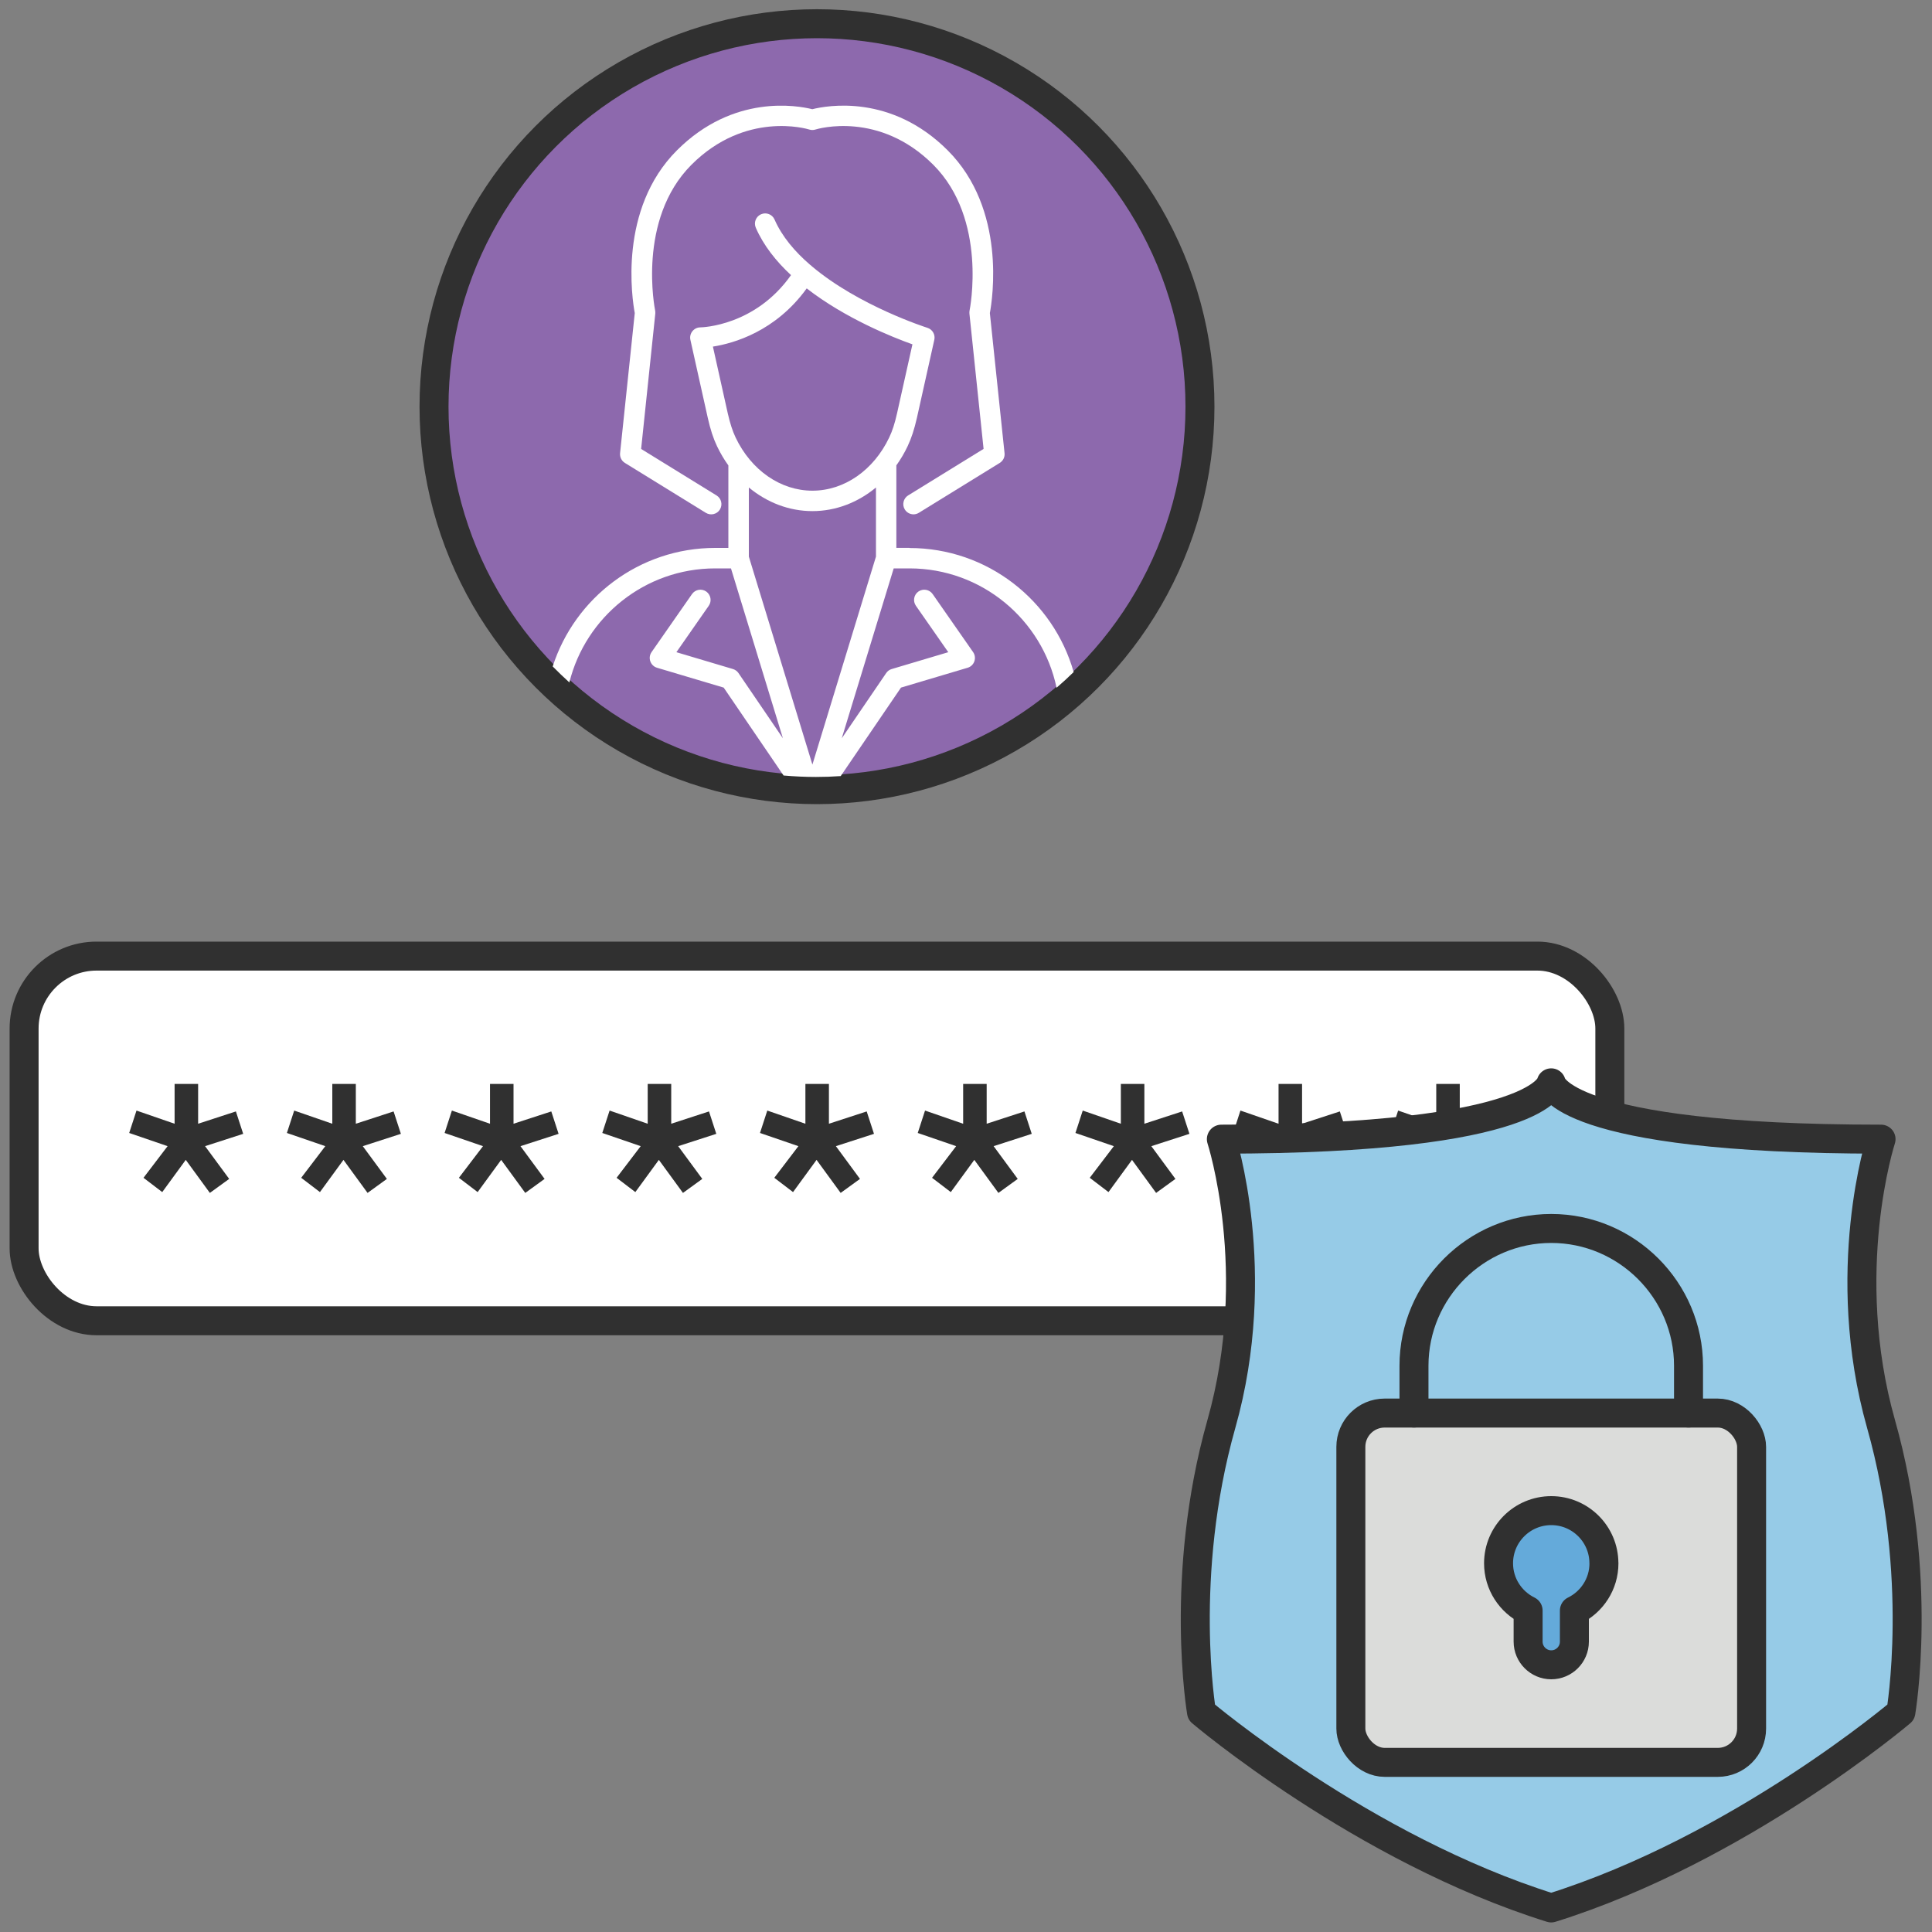 <?xml version="1.0" encoding="UTF-8"?><svg id="Layer_2" xmlns="http://www.w3.org/2000/svg" width="400" height="400" viewBox="0 0 400 400"><rect x="0" y="0" width="400" height="400" fill="#808080" stroke="none"/><defs><style>.cls-1{fill:#dbdcda;}.cls-1,.cls-2,.cls-3,.cls-4,.cls-5,.cls-6{stroke:#303030;stroke-linecap:round;stroke-linejoin:round;stroke-width:6px;}.cls-2{fill:#8d69ad;}.cls-3{fill:none;}.cls-7{fill:#303030;}.cls-4,.cls-8{fill:#fff;}.cls-5{fill:#96cbe7;}.cls-6{fill:#64aada;}</style></defs><circle class="cls-2" cx="169.15" cy="84.2" r="79.29"/><path class="cls-8" d="M129.39,95.85l16.75,10.33c1,.61,2.3.3,2.91-.69.61-1,.3-2.3-.69-2.91l-15.62-9.63,2.93-28c.02-.22.01-.44-.03-.66-.04-.19-3.82-18.83,7.52-30.18,11.18-11.18,23.87-7.46,24.4-7.29.41.13.86.13,1.26,0,.53-.17,13.22-3.89,24.4,7.29,11.31,11.31,7.56,29.99,7.52,30.18-.04.21-.05.44-.03.65l2.93,28-15.62,9.63c-.99.61-1.3,1.92-.69,2.91.4.65,1.09,1.01,1.8,1.01.38,0,.76-.1,1.11-.32l16.75-10.33c.69-.43,1.08-1.21.99-2.02l-3.04-29c.53-2.85,3.46-21.51-8.74-33.7-11.7-11.7-24.96-9.28-28.02-8.51-3.06-.76-16.32-3.19-28.02,8.51-12.2,12.19-9.27,30.86-8.74,33.7l-3.04,29c-.08.81.3,1.59.99,2.02Z"/><path class="cls-8" d="M188.3,113.43h-2.72v-17.08c.87-1.22,1.66-2.54,2.33-3.96.78-1.64,1.39-3.51,1.93-5.89l3.6-16.15c.24-1.07-.38-2.15-1.43-2.48-.19-.06-14.2-4.53-23.91-12.73-.1-.11-.22-.21-.36-.3-3.17-2.73-5.84-5.87-7.38-9.39-.47-1.07-1.71-1.56-2.79-1.09-1.07.47-1.56,1.71-1.09,2.79,1.6,3.68,4.21,6.95,7.29,9.81-7.41,10.5-18.31,10.81-18.78,10.82-.64,0-1.24.3-1.64.8s-.55,1.15-.41,1.78l3.6,16.16c.53,2.38,1.14,4.25,1.92,5.88.68,1.42,1.46,2.74,2.34,3.96v17.08h-2.72c-15.72,0-29.07,10.32-33.65,24.54,1.12,1.14,2.27,2.24,3.45,3.31,3.36-13.54,15.62-23.61,30.19-23.61h3.27l10.75,35.17-9.19-13.49c-.27-.4-.68-.7-1.14-.84l-11.72-3.49,6.7-9.61c.67-.96.43-2.28-.52-2.95-.96-.67-2.28-.43-2.95.53l-8.37,12.01c-.39.56-.49,1.27-.26,1.91.23.64.74,1.14,1.39,1.33l13.8,4.11,12.4,18.2c2.21.19,4.44.3,6.7.3,1.72,0,3.43-.06,5.13-.18l12.48-18.32,13.8-4.11c.65-.19,1.17-.69,1.39-1.33.22-.64.13-1.35-.26-1.91l-8.37-12.01c-.67-.96-1.98-1.2-2.95-.53-.96.67-1.19,1.99-.52,2.95l6.7,9.61-11.72,3.49c-.47.14-.87.43-1.14.84l-9.19,13.49,10.75-35.17h3.27c14.96,0,27.49,10.61,30.45,24.71,1.22-1.05,2.4-2.13,3.54-3.25-4.21-14.81-17.85-25.68-33.99-25.68ZM181.36,115.24l-13.16,43.06-13.16-43.06v-14.31c3.77,3.12,8.34,4.89,13.16,4.89s9.39-1.77,13.16-4.89v14.31ZM184.1,90.58c-3.23,6.79-9.32,11.01-15.9,11.01s-12.67-4.22-15.9-11.01c-.64-1.35-1.15-2.93-1.62-4.99l-3.08-13.83c4.27-.67,12.96-3.11,19.42-12.05,8.06,6.26,17.85,10.14,21.89,11.58l-3.19,14.3c-.46,2.06-.97,3.64-1.62,4.99Z"/><rect class="cls-4" x="4.99" y="197.95" width="328.31" height="75.5" rx="15" ry="15"/><path class="cls-7" d="M41.01,232.66l7.83-2.55,1.51,4.64-7.89,2.55,4.99,6.78-4,2.9-4.99-6.84-4.87,6.67-3.88-2.96,4.99-6.55-7.95-2.73,1.51-4.64,7.89,2.73v-8.24h4.87v8.24Z"/><path class="cls-7" d="M73.66,232.66l7.83-2.55,1.51,4.64-7.89,2.55,4.99,6.78-4,2.9-4.99-6.84-4.87,6.67-3.88-2.96,4.99-6.55-7.95-2.73,1.51-4.64,7.89,2.73v-8.24h4.87v8.24Z"/><path class="cls-7" d="M106.31,232.66l7.83-2.55,1.51,4.64-7.89,2.55,4.99,6.78-4,2.9-4.99-6.84-4.87,6.67-3.88-2.96,4.99-6.55-7.95-2.73,1.51-4.64,7.89,2.73v-8.24h4.87v8.24Z"/><path class="cls-7" d="M138.96,232.66l7.83-2.55,1.51,4.64-7.89,2.55,4.99,6.78-4,2.9-4.99-6.84-4.87,6.67-3.88-2.96,4.99-6.55-7.95-2.73,1.51-4.64,7.89,2.73v-8.24h4.87v8.24Z"/><path class="cls-7" d="M171.61,232.66l7.83-2.55,1.51,4.64-7.89,2.55,4.99,6.78-4,2.9-4.99-6.84-4.87,6.67-3.88-2.96,4.99-6.55-7.95-2.73,1.51-4.64,7.89,2.73v-8.24h4.87v8.24Z"/><path class="cls-7" d="M204.27,232.66l7.83-2.55,1.51,4.64-7.89,2.55,4.99,6.78-4,2.9-4.99-6.84-4.87,6.67-3.88-2.96,4.99-6.55-7.95-2.73,1.51-4.64,7.89,2.73v-8.24h4.87v8.24Z"/><path class="cls-7" d="M236.92,232.66l7.83-2.55,1.51,4.64-7.89,2.55,4.99,6.78-4,2.9-4.99-6.84-4.87,6.67-3.88-2.96,4.99-6.55-7.95-2.73,1.51-4.64,7.89,2.73v-8.24h4.87v8.24Z"/><path class="cls-7" d="M269.57,232.66l7.83-2.55,1.51,4.64-7.89,2.55,4.99,6.78-4,2.9-4.99-6.84-4.87,6.67-3.88-2.96,4.99-6.55-7.95-2.73,1.51-4.64,7.89,2.73v-8.24h4.87v8.24Z"/><path class="cls-7" d="M302.22,232.66l7.83-2.55,1.51,4.64-7.89,2.55,4.99,6.78-4,2.9-4.99-6.84-4.87,6.67-3.88-2.96,4.99-6.55-7.95-2.73,1.51-4.64,7.89,2.73v-8.24h4.87v8.24Z"/><path class="cls-5" d="M321.16,224.19s1.76,11.66,68.29,11.66c0,0-8.92,27.43,0,58.98,8.92,31.55,4.11,59.66,4.11,59.66,0,0-33.36,28.33-72.4,40.53-39.05-12.2-72.4-40.53-72.4-40.53,0,0-4.8-28.12,4.11-59.66,8.92-31.55,0-58.98,0-58.98,66.52,0,68.29-11.66,68.29-11.66Z"/><rect class="cls-1" x="279.68" y="292.56" width="82.97" height="72.32" rx="7" ry="7"/><path class="cls-3" d="M292.75,292.56v-9.8c0-15.63,12.79-28.42,28.42-28.42h0c15.63,0,28.42,12.79,28.42,28.42v9.8"/><path class="cls-6" d="M332.07,323.66c0-6.02-4.88-10.9-10.9-10.9s-10.91,4.88-10.91,10.9c0,4.3,2.5,8.01,6.12,9.79v6.44c0,2.63,2.15,4.79,4.79,4.79s4.79-2.15,4.79-4.79v-6.44c3.62-1.77,6.12-5.48,6.12-9.79Z"/></svg>